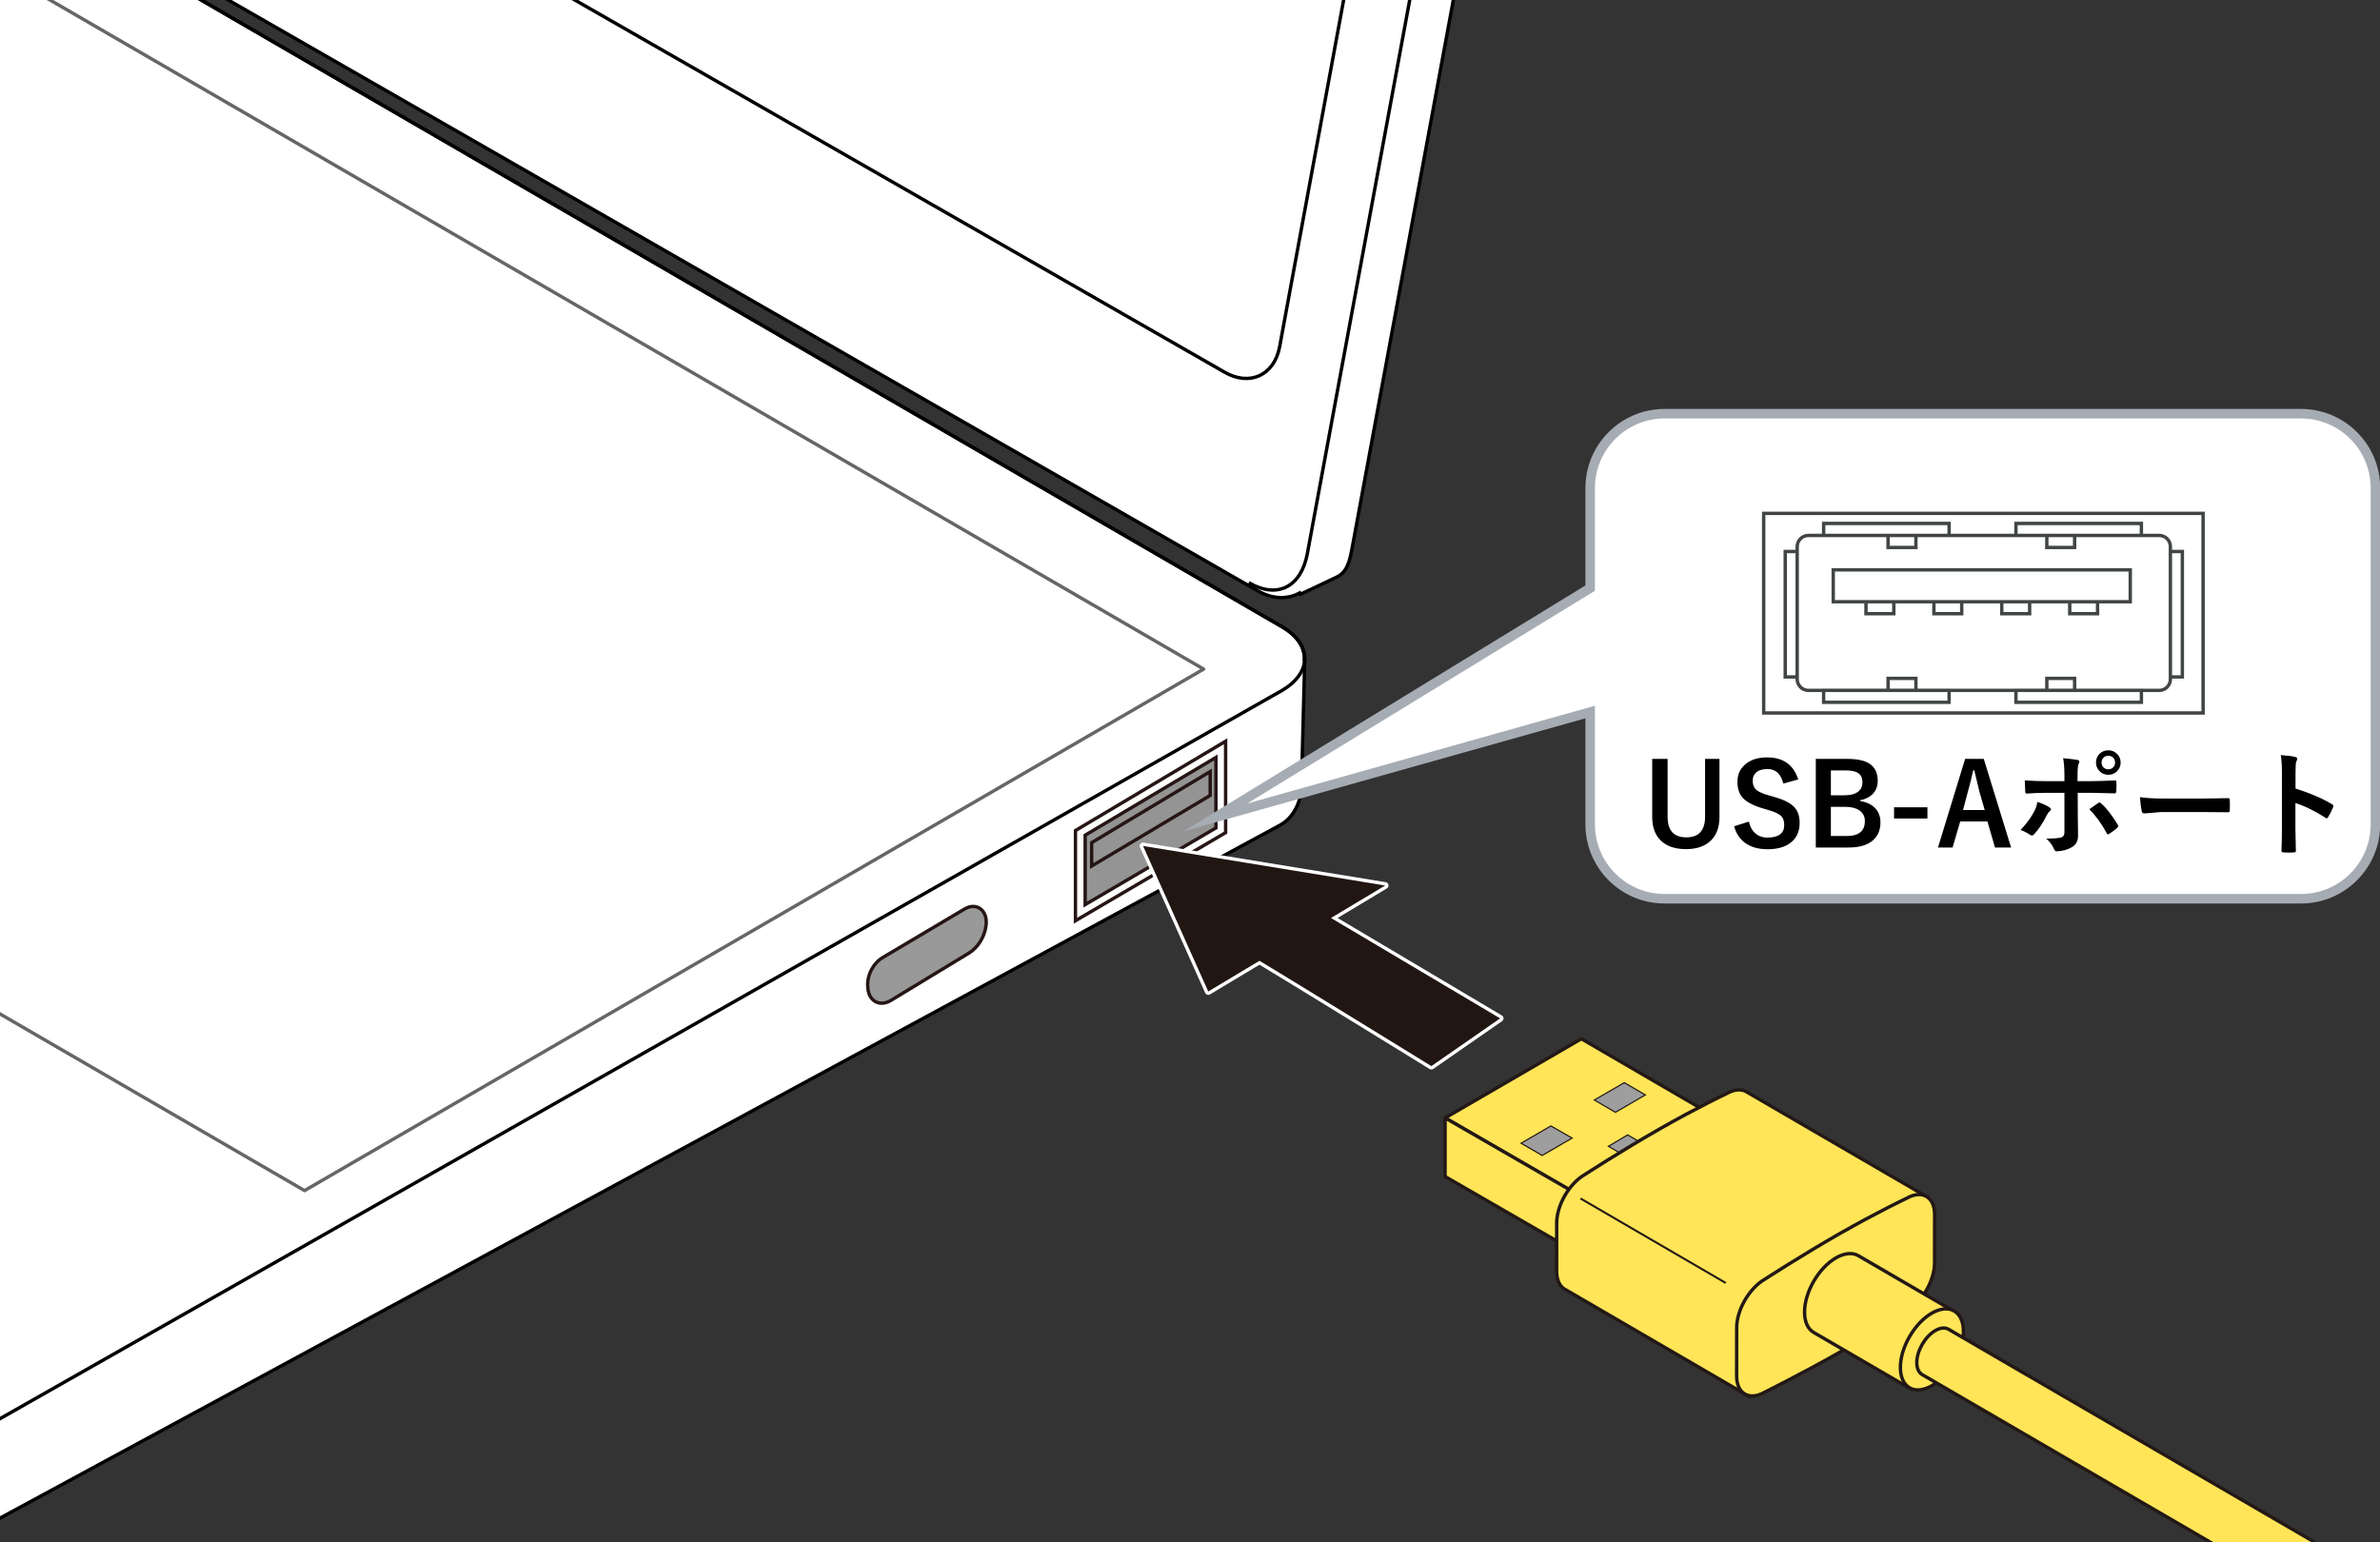 <?xml version="1.0" encoding="utf-8"?>
<!-- Generator: Adobe Illustrator 27.6.1, SVG Export Plug-In . SVG Version: 6.00 Build 0)  -->
<svg version="1.1" id="レイヤー_1" xmlns="http://www.w3.org/2000/svg" xmlns:xlink="http://www.w3.org/1999/xlink" x="0px"
	 y="0px" viewBox="0 0 500 324" enable-background="new 0 0 500 324" xml:space="preserve">
<rect x="0" y="0" width="500" height="324" fill="#333333" stroke="none"/>
<g>
	<g>
		<defs>
			<rect id="SVGID_1_" x="-13.054" y="-36.685" width="528.602" height="436.404"/>
		</defs>
		<clipPath id="SVGID_00000144323342540326461690000000181245250604812933_">
			<use xlink:href="#SVGID_1_"  overflow="visible"/>
		</clipPath>
		<g clip-path="url(#SVGID_00000144323342540326461690000000181245250604812933_)">
			<g>
				<path fill="#FFFFFF" stroke="#000000" stroke-width="0.709" d="M269.334,131.695l-512.926-297.477
					c-6.353-3.697-16.668-3.697-23.021,0L-605.788,26.893c-2.806,1.639-4.168,3.742-4.474,5.89l-0.268-0.016v0.783
					c0,0.032,0,0.045,0,0.092v18.58c-0.179,2.547,1.399,5.155,4.742,7.085l512.906,297.48c6.366,3.697,15.647,2.016,23.054,0
					l338.885-183.486c3.081-1.78,4.244-5.362,4.353-7.708l0.693-27.009l-0.077-0.016C274.115,136.083,272.613,133.6,269.334,131.695
					z"/>
				<path fill="#FFFFFF" stroke="#000000" stroke-width="0.709" d="M351.267-315.249l-500.993-287.554
					c-3.093-1.809-6.11-2.01-8.565-0.889l-5.394,2.79l-1.796,1.058c-2.115,1.215-3.777,3.375-4.372,6.551l-75.809,410.746
					c-1.291,6.964,2.64,15.445,8.744,19.034l500.999,287.57c3.285,1.917,6.443,1.901,8.974,0.521l0.153,0.278l7.44-3.519
					c2.422-1.09,2.895-3.339,3.528-6.807l75.834-410.742C361.295-303.147,357.358-311.676,351.267-315.249z"/>
				<path fill="none" stroke="#000000" stroke-width="0.709" d="M-169.207-588.384c1.272-6.947,5.522-9.325,11.351-5.937
					l501.011,287.554c3.778,2.471,7.708,11,6.405,17.918l-74.895,405.118c-1.253,6.919-6.2,9.731-12.31,6.158"/>
				<path fill="none" stroke="#000000" stroke-width="0.709" d="M-217.294-193.669c-5.343-3.128-8.763-10.568-7.644-16.598
					l66.126-358.237c1.125-6.027,6.328-8.405,11.696-5.292l474.451,271.835c5.311,3.128,8.743,10.54,7.612,16.598L268.833,72.842
					c-1.119,6.059-6.347,8.424-11.658,5.308L-217.294-193.669z"/>
				<path fill="none" stroke="#000000" stroke-width="0.709" d="M-92.882,337.763c6.366,3.681,16.676,3.681,23.054,0
					l339.162-192.69c6.347-3.714,6.347-9.696,0-13.377l-512.926-297.477c-6.353-3.697-16.668-3.697-23.021,0L-605.788,26.893
					c-6.366,3.71-6.353,9.693,0,13.39L-92.882,337.763z"/>
				<polygon fill="#FFFFFF" stroke="#666666" stroke-width="0.709" stroke-linejoin="round" points="63.98,250.165 
					252.864,140.587 -229.699,-139.337 -418.571,-29.8 				"/>
				<path fill="#FFFFFF" stroke="#000000" stroke-width="0.709" d="M-259.222,214.875c5.787,3.376,15.154,3.376,20.952,0
					l94.443-54.086c5.799-3.361,5.799-8.8,0-12.147l-143.201-82.19c-5.77-3.361-15.165-3.361-20.941,0l-94.465,54.075
					c-5.787,3.358-5.787,8.797,0,12.144L-259.222,214.875z"/>
				<g>
					<g>
						<g>
							<polygon fill="#FFFFFF" points="-409.646,-30.399 -380.804,-47.132 -350.032,-29.297 -378.886,-12.537 							"/>
						</g>
						<polygon fill="#FFFFFF" points="-410.297,-29.326 -381.449,-46.06 -350.683,-28.211 -379.514,-11.448 						"/>
						<g>
							<polygon fill="#FFFFFF" points="-377.178,-49.224 -348.347,-65.958 -281.045,-26.927 -309.894,-10.193 							"/>
						</g>
						<polygon fill="#FFFFFF" points="-377.84,-48.152 -348.986,-64.871 -281.702,-25.866 -310.539,-9.106 						"/>
						<g>
							<polygon fill="#FFFFFF" points="-344.744,-68.05 -315.878,-84.798 -285.107,-66.948 -313.955,-50.188 							"/>
						</g>
						<polygon fill="#FFFFFF" points="-345.372,-66.978 -316.518,-83.712 -274.722,-59.639 -303.565,-42.905 						"/>
						<g>
							<polygon fill="#FFFFFF" points="-312.282,-86.875 -283.416,-103.609 -252.638,-85.748 -281.492,-69.04 							"/>
						</g>
						<polygon fill="#FFFFFF" points="-312.927,-85.804 -284.061,-102.537 -253.295,-84.688 -282.132,-67.954 						"/>
						<g>
							<polygon fill="#FFFFFF" points="-279.79,-105.701 -250.953,-122.449 -220.175,-104.6 -249.041,-87.866 							"/>
						</g>
						<polygon fill="#FFFFFF" points="-280.458,-104.629 -251.592,-121.363 -220.832,-103.513 -249.669,-86.779 						"/>
						<g>
							<polygon fill="#FFFFFF" points="-247.351,-124.527 -228.071,-135.726 -197.277,-117.862 -216.579,-106.692 							"/>
						</g>
						<polygon fill="#FFFFFF" points="-247.978,-123.455 -228.711,-134.637 -197.933,-116.775 -217.23,-105.605 						"/>
					</g>
					<g>
						<g>
							<polygon fill="#FFFFFF" points="-373.134,-9.216 -344.286,-25.965 -313.508,-8.101 -342.351,8.633 							"/>
						</g>
						<polygon fill="#FFFFFF" points="-373.796,-8.144 -344.942,-24.878 -314.147,-7.014 -343.013,9.719 						"/>
						<polygon fill="#FFFFFF" points="-298.71,-40.37 -269.862,-57.104 -239.078,-39.241 -267.933,-22.507 						"/>
						<g>
							<polygon fill="#FFFFFF" points="-275.764,-65.708 -246.909,-82.442 -216.114,-64.578 -244.968,-47.844 							"/>
						</g>
						<polygon fill="#FFFFFF" points="-276.403,-64.621 -247.548,-81.355 -216.776,-63.492 -245.625,-46.758 						"/>
						<g>
							<polygon fill="#FFFFFF" points="-243.295,-84.534 -214.429,-101.268 -183.657,-83.403 -212.523,-66.669 							"/>
						</g>
						<polygon fill="#FFFFFF" points="-243.952,-83.447 -215.085,-100.181 -184.308,-82.343 -213.174,-65.583 						"/>
						<g>
							<polygon fill="#FFFFFF" points="-210.832,-103.345 -191.559,-114.53 -160.787,-96.68 -180.054,-85.495 							"/>
						</g>
						<polygon fill="#FFFFFF" points="-211.489,-102.285 -192.216,-113.441 -161.427,-95.605 -180.693,-84.435 						"/>
					</g>
					<g>
						<g>
							<polygon fill="#FFFFFF" points="-336.633,11.951 -307.779,-4.798 -276.983,13.081 -305.85,29.815 							"/>
						</g>
						<polygon fill="#FFFFFF" points="-337.272,13.04 -308.429,-3.708 -277.646,14.156 -306.512,30.902 						"/>
						<g>
							<polygon fill="#FFFFFF" points="-304.165,-6.846 -275.327,-23.609 -244.538,-5.745 -273.393,10.989 							"/>
						</g>
						<polygon fill="#FFFFFF" points="-304.804,-5.8 -275.938,-22.519 -245.177,-4.67 -274.043,12.076 						"/>
						<polygon fill="#FFFFFF" points="-262.192,-19.186 -233.349,-35.934 -202.577,-18.07 -231.397,-1.325 						"/>
						<g>
							<polygon fill="#FFFFFF" points="-239.239,-44.526 -210.396,-61.26 -179.613,-43.396 -208.479,-26.662 							"/>
						</g>
						<polygon fill="#FFFFFF" points="-239.907,-43.451 -211.041,-60.171 -180.264,-42.321 -209.118,-25.588 						"/>
						<g>
							<polygon fill="#FFFFFF" points="-206.788,-63.352 -177.94,-80.086 -147.156,-62.222 -175.999,-45.488 							"/>
						</g>
						<polygon fill="#FFFFFF" points="-207.416,-62.277 -178.59,-79.011 -147.819,-61.147 -176.65,-44.442 						"/>
						<g>
							<polygon fill="#FFFFFF" points="-174.325,-82.192 -155.035,-93.36 -124.275,-75.498 -143.548,-64.328 							"/>
						</g>
						<polygon fill="#FFFFFF" points="-174.976,-81.103 -155.68,-92.273 -124.914,-74.424 -144.204,-63.239 						"/>
					</g>
					<g>
						<g>
							<polygon fill="#FFFFFF" points="-300.109,33.147 -271.254,16.413 -240.494,34.248 -269.331,50.997 							"/>
						</g>
						<polygon fill="#FFFFFF" points="-300.759,34.207 -271.911,17.473 -241.133,35.338 -269.976,52.072 						"/>
						<g>
							<polygon fill="#FFFFFF" points="-267.64,14.296 -238.792,-2.438 -208.026,15.437 -236.868,32.156 							"/>
						</g>
						<polygon fill="#FFFFFF" points="-268.303,15.382 -239.448,-1.352 -208.671,16.512 -237.519,33.246 						"/>
						<polygon fill="#FFFFFF" points="-225.679,1.981 -196.825,-14.753 -166.042,3.112 -194.907,19.846 						"/>
						<g>
							<polygon fill="#FFFFFF" points="-202.727,-23.356 -173.861,-40.064 -143.1,-22.215 -171.943,-5.495 							"/>
						</g>
						<polygon fill="#FFFFFF" points="-203.389,-22.269 -174.523,-39.003 -143.739,-21.154 -172.594,-4.42 						"/>
						<g>
							<polygon fill="#FFFFFF" points="-170.253,-42.182 -141.427,-58.916 -110.638,-41.055 -139.504,-24.321 							"/>
						</g>
						<polygon fill="#FFFFFF" points="-170.921,-41.095 -142.054,-57.843 -111.282,-39.965 -140.131,-23.246 						"/>
						<g>
							<polygon fill="#FFFFFF" points="-137.802,-61.008 -118.534,-72.178 -87.739,-54.328 -107.012,-43.146 							"/>
						</g>
						<polygon fill="#FFFFFF" points="-138.441,-59.921 -119.185,-71.091 -88.395,-53.242 -107.669,-42.072 						"/>
					</g>
					<g>
						<g>
							<polygon fill="#FFFFFF" points="-263.596,54.317 -234.73,37.583 -130.945,97.782 -159.793,114.53 							"/>
						</g>
						<polygon fill="#FFFFFF" points="-264.259,55.404 -235.405,38.67 -131.584,98.871 -160.462,115.605 						"/>
						<g>
							<polygon fill="#FFFFFF" points="-231.14,35.492 -202.285,18.769 -171.507,36.607 -200.356,53.341 							"/>
						</g>
						<polygon fill="#FFFFFF" points="-231.79,36.578 -202.936,19.815 -172.164,37.694 -201.019,54.413 						"/>
						<polygon fill="#FFFFFF" points="-189.173,23.178 -160.324,6.444 -129.541,24.293 -158.395,41.013 						"/>
						<g>
							<polygon fill="#FFFFFF" points="-166.226,-2.16 -137.371,-18.894 -106.576,-1.059 -135.431,15.69 							"/>
						</g>
						<polygon fill="#FFFFFF" points="-166.865,-1.073 -138.022,-17.836 -107.238,0.028 -136.087,16.762 						"/>
						<g>
							<polygon fill="#FFFFFF" points="-133.757,-20.985 -104.891,-37.719 -74.119,-19.885 -102.968,-3.136 							"/>
						</g>
						<polygon fill="#FFFFFF" points="-134.414,-19.899 -105.548,-36.662 -74.77,-18.798 -103.624,-2.064 						"/>
						<g>
							<polygon fill="#FFFFFF" points="-101.277,-39.811 -82.022,-50.996 -51.25,-33.161 -70.517,-21.962 							"/>
						</g>
						<polygon fill="#FFFFFF" points="-101.951,-38.753 -82.661,-49.909 -51.877,-32.086 -71.156,-20.89 						"/>
					</g>
					<g>
						<g>
							<polygon fill="#FFFFFF" points="-194.615,56.673 -165.749,39.939 -135.001,57.775 -163.855,74.523 							"/>
						</g>
						<polygon fill="#FFFFFF" points="-195.266,57.745 -166.417,41.012 -135.628,58.861 -164.494,75.595 						"/>
						<polygon fill="#FFFFFF" points="-152.655,44.36 -123.8,27.611 -93.04,45.46 -121.871,62.194 						"/>
						<g>
							<polygon fill="#FFFFFF" points="-129.713,19.022 -100.859,2.288 -70.075,20.123 -98.941,36.872 							"/>
						</g>
						<polygon fill="#FFFFFF" points="-130.341,20.094 -101.486,3.36 -70.726,21.21 -99.569,37.944 						"/>
						<g>
							<polygon fill="#FFFFFF" points="-97.25,0.196 -68.402,-16.538 -37.607,1.297 -66.461,18.046 							"/>
						</g>
						<polygon fill="#FFFFFF" points="-97.878,1.242 -69.053,-15.466 -38.264,2.384 -67.1,19.107 						"/>
						<g>
							<polygon fill="#FFFFFF" points="-64.788,-18.644 -45.497,-29.829 -14.725,-11.979 -34.01,-0.794 							"/>
						</g>
						<polygon fill="#FFFFFF" points="-65.427,-17.557 -46.16,-28.739 -15.376,-10.904 -34.667,0.293 						"/>
					</g>
					<g>
						<g>
							<polygon fill="#FFFFFF" points="-158.12,77.84 -129.254,61.107 -98.465,78.956 -127.331,95.69 							"/>
						</g>
						<polygon fill="#FFFFFF" points="-158.765,78.93 -129.911,62.196 -99.116,80.031 -127.982,96.779 						"/>
						<polygon fill="#FFFFFF" points="-116.142,65.515 -87.288,48.796 -56.504,66.645 -85.37,83.379 						"/>
						<g>
							<polygon fill="#FFFFFF" points="-93.189,40.189 -64.323,23.47 -33.551,41.305 -62.417,58.039 							"/>
						</g>
						<polygon fill="#FFFFFF" points="-93.834,41.264 -64.986,24.53 -34.202,42.394 -63.068,59.114 						"/>
						<g>
							<polygon fill="#FFFFFF" points="-60.732,21.364 -31.878,4.63 -1.082,22.48 -29.949,39.199 							"/>
						</g>
						<polygon fill="#FFFFFF" points="-61.383,22.438 -32.517,5.719 -1.745,23.554 -30.594,40.288 						"/>
						<g>
							<polygon fill="#FFFFFF" points="-28.264,2.538 -8.996,-8.644 21.799,9.217 2.526,20.388 							"/>
						</g>
						<polygon fill="#FFFFFF" points="-28.903,3.613 -9.624,-7.558 21.142,10.278 1.869,21.463 						"/>
					</g>
					<g>
						<g>
							<polygon fill="#FFFFFF" points="-154.059,117.848 -125.193,101.114 -94.433,118.964 -123.287,135.686 							"/>
						</g>
						<polygon fill="#FFFFFF" points="-154.704,118.938 -125.838,102.204 -95.072,120.053 -123.938,136.773 						"/>
						<g>
							<polygon fill="#FFFFFF" points="-121.614,99.023 -92.748,82.277 -61.97,100.138 -90.819,116.872 							"/>
						</g>
						<polygon fill="#FFFFFF" points="-122.241,100.098 -93.398,83.364 -62.615,101.213 -91.493,117.961 						"/>
						<polygon fill="#FFFFFF" points="-79.653,86.697 -50.787,69.977 -20.003,87.813 -48.858,104.546 						"/>
						<g>
							<polygon fill="#FFFFFF" points="-56.688,61.371 -27.822,44.637 2.961,62.475 -25.893,79.209 							"/>
						</g>
						<polygon fill="#FFFFFF" points="-57.339,62.446 -28.473,45.712 2.316,63.561 -26.55,80.295 						"/>
						<g>
							<polygon fill="#FFFFFF" points="-24.22,42.545 4.646,25.8 35.418,43.65 6.552,60.384 							"/>
						</g>
						<polygon fill="#FFFFFF" points="-24.876,43.621 3.99,26.887 34.767,44.736 5.902,61.47 						"/>
						<g>
							<polygon fill="#FFFFFF" points="8.243,23.708 27.528,12.523 58.323,30.402 39.021,41.558 							"/>
						</g>
						<polygon fill="#FFFFFF" points="7.587,24.795 26.877,13.598 57.66,31.448 38.382,42.644 						"/>
					</g>
					<g>
						<g>
							<polygon fill="#FFFFFF" points="-117.541,139.033 -88.692,122.299 -57.897,140.16 -86.763,156.868 							"/>
						</g>
						<polygon fill="#FFFFFF" points="-118.197,140.105 -89.331,123.371 -58.553,141.206 -87.419,157.955 						"/>
						<g>
							<polygon fill="#FFFFFF" points="-85.078,120.207 -56.212,103.459 -25.463,121.308 -54.3,138.042 							"/>
						</g>
						<polygon fill="#FFFFFF" points="-85.728,121.279 -56.88,104.545 -26.091,122.395 -54.956,139.129 						"/>
						<polygon fill="#FFFFFF" points="-43.117,107.879 -14.262,91.145 16.515,108.98 -12.351,125.729 						"/>
						<g>
							<polygon fill="#FFFFFF" points="-20.164,82.556 8.702,65.808 39.462,83.657 10.596,100.391 							"/>
						</g>
						<polygon fill="#FFFFFF" points="-20.814,83.628 8.051,66.894 38.823,84.743 9.969,101.477 						"/>
						<g>
							<polygon fill="#FFFFFF" points="12.305,63.716 41.17,46.982 71.931,64.831 43.088,81.565 							"/>
						</g>
						<polygon fill="#FFFFFF" points="11.642,64.788 40.508,48.068 71.292,65.903 42.437,82.637 						"/>
						<g>
							<polygon fill="#FFFFFF" points="44.761,44.89 64.04,33.705 94.824,51.555 75.527,62.74 							"/>
						</g>
						<polygon fill="#FFFFFF" points="44.111,45.977 63.396,34.78 94.162,52.644 74.882,63.826 						"/>
					</g>
					<g>
						<g>
							<polygon fill="#FFFFFF" points="-48.565,141.375 -19.717,124.641 11.073,142.505 -17.793,159.239 							"/>
						</g>
						<polygon fill="#FFFFFF" points="-49.227,142.461 -20.373,125.727 10.404,143.565 -18.444,160.325 						"/>
						<polygon fill="#FFFFFF" points="-6.604,129.049 22.25,112.326 53.033,130.165 24.168,146.899 						"/>
						<g>
							<polygon fill="#FFFFFF" points="16.348,103.723 45.215,86.975 75.987,104.853 47.12,121.587 							"/>
						</g>
						<polygon fill="#FFFFFF" points="15.703,104.798 44.552,88.064 75.336,105.914 46.469,122.648 						"/>
						<g>
							<polygon fill="#FFFFFF" points="48.805,84.883 77.66,68.164 108.455,86.027 79.589,102.732 							"/>
						</g>
						<polygon fill="#FFFFFF" points="48.154,85.972 77.021,69.238 107.793,87.088 78.944,103.822 						"/>
						<g>
							<polygon fill="#FFFFFF" points="81.274,66.057 100.541,54.901 131.336,72.736 112.046,83.936 							"/>
						</g>
						<polygon fill="#FFFFFF" points="80.6,67.147 99.914,55.962 130.697,73.826 111.395,84.981 						"/>
					</g>
					<g>
						<polygon fill="#FFFFFF" points="-45.492,182.562 -16.626,165.828 14.478,183.587 -14.389,200.321 						"/>
						<polygon fill="#FFFFFF" points="-82.183,161.737 -53.317,145.003 -22.213,162.763 -51.079,179.497 						"/>
						<g>
							<polygon fill="#FFFFFF" points="85.318,106.065 114.184,89.331 144.944,107.195 116.09,123.929 							"/>
						</g>
						<polygon fill="#FFFFFF" points="84.691,107.154 113.545,90.42 144.305,108.255 115.439,124.989 						"/>
						<g>
							<polygon fill="#FFFFFF" points="117.781,87.239 137.065,76.072 167.843,93.906 148.558,105.103 							"/>
						</g>
						<polygon fill="#FFFFFF" points="117.136,88.328 136.414,77.129 167.198,94.993 147.931,106.164 						"/>
					</g>
					<g>
						<g>
							<polygon fill="#FFFFFF" points="-8.003,202.552 20.846,185.818 51.629,203.668 22.775,220.413 							"/>
						</g>
						<polygon fill="#FFFFFF" points="-8.66,203.639 20.207,186.89 50.967,204.754 22.136,221.488 						"/>
						<g>
							<polygon fill="#FFFFFF" points="24.46,183.726 53.303,166.992 84.086,184.854 55.238,201.588 							"/>
						</g>
						<polygon fill="#FFFFFF" points="-14.258,162.592 14.59,145.843 83.447,185.943 54.581,202.662 						"/>
						<polygon fill="#FFFFFF" points="27.647,148.779 56.495,132.031 116.966,166.186 88.1,182.905 						"/>
						<g>
							<polygon fill="#FFFFFF" points="121.854,127.249 150.69,110.515 181.48,128.377 152.625,145.111 							"/>
						</g>
						<polygon fill="#FFFFFF" points="121.197,128.321 150.046,111.587 180.841,129.452 151.975,146.186 						"/>
						<polygon fill="#FFFFFF" points="52.462,125.252 81.317,108.518 112.077,126.353 83.21,143.087 						"/>
						<polygon fill="#FFFFFF" points="88.969,146.419 117.817,129.685 148.612,147.549 119.747,164.283 						"/>
						<g>
							<polygon fill="#FFFFFF" points="154.299,108.424 173.578,97.239 204.35,115.088 185.082,126.285 							"/>
						</g>
						<polygon fill="#FFFFFF" points="153.648,109.51 172.951,98.325 203.699,116.175 184.42,127.36 						"/>
					</g>
				</g>
			</g>
			<path fill="#999999" stroke="#271515" stroke-width="0.709" stroke-miterlimit="10" d="M202.645,190.994l-17.215,10.209
				c-2.004,1.188-3.331,3.793-3.127,6.139l0.032,0.367c0.235,2.699,2.542,3.886,4.841,2.491l16.358-9.926
				c1.964-1.191,3.405-3.564,3.64-5.992v0C207.47,191.231,205.122,189.525,202.645,190.994z"/>
			<g>
				<polygon fill="#FFFFFF" stroke="#271515" stroke-width="0.709" stroke-miterlimit="10" points="257.482,155.745 
					225.939,174.507 225.939,193.457 257.482,174.956 				"/>
				<polygon fill="#949494" stroke="#271515" stroke-width="0.709" stroke-miterlimit="10" points="227.976,175.488 
					255.444,159.15 255.444,173.962 227.976,190.075 				"/>
				<polygon fill="none" stroke="#271515" stroke-width="0.709" stroke-miterlimit="10" points="254.241,162.119 229.338,177.057 
					229.338,181.969 254.241,167.137 				"/>
			</g>
		</g>
	</g>
	<g>
		<path fill="#221612" d="M300.708,224.366c-0.064,0-0.129-0.018-0.186-0.053c-0.299-0.184-29.597-18.24-35.919-22.021
			l-10.587,6.342c-0.055,0.034-0.118,0.051-0.182,0.051c-0.036,0-0.071-0.005-0.106-0.017c-0.097-0.03-0.176-0.101-0.217-0.193
			l-13.699-30.583c-0.054-0.119-0.037-0.258,0.042-0.361c0.068-0.088,0.172-0.138,0.281-0.138c0.019,0,0.038,0.001,0.058,0.005
			l50.869,8.312c0.146,0.024,0.263,0.137,0.29,0.283c0.028,0.146-0.038,0.294-0.166,0.37l-10.878,6.518l35.03,20.791
			c0.104,0.062,0.169,0.171,0.174,0.292c0.004,0.121-0.054,0.235-0.152,0.304l-14.45,10.034
			C300.85,224.345,300.778,224.366,300.708,224.366z"/>
		<path fill="#FFFFFF" d="M240.135,177.748l50.87,8.312l-11.388,6.823l35.541,21.094l-14.45,10.034c0,0-30.115-18.561-36.104-22.132
			l-10.768,6.452L240.135,177.748 M240.135,177.039c-0.218,0-0.426,0.101-0.562,0.277c-0.159,0.207-0.192,0.484-0.085,0.722
			l13.7,30.583c0.083,0.185,0.241,0.325,0.434,0.386c0.07,0.022,0.141,0.033,0.213,0.033c0.127,0,0.253-0.034,0.364-0.101
			l10.404-6.234c6.68,4.005,35.437,21.728,35.732,21.91c0.114,0.07,0.243,0.105,0.372,0.105c0.142,0,0.283-0.042,0.404-0.127
			l14.45-10.034c0.198-0.138,0.313-0.366,0.304-0.607c-0.009-0.241-0.139-0.461-0.346-0.584l-34.519-20.487l10.369-6.213
			c0.255-0.153,0.388-0.449,0.332-0.741c-0.056-0.292-0.288-0.518-0.582-0.566l-50.87-8.312
			C240.211,177.042,240.173,177.039,240.135,177.039L240.135,177.039z"/>
	</g>
	<g id="編集モード_00000083056122962093358340000016164224867766958782_">
		<g>
			<g>
				<polyline fill="#FFE557" stroke="#231815" stroke-width="0.709" stroke-linejoin="round" points="333.419,252.194 
					303.592,234.894 332.225,218.264 364.597,237.115 				"/>
				<polygon fill="#9E9E9F" stroke="#231815" stroke-width="0.25" points="323.983,242.782 319.549,240.211 325.826,236.577 
					330.267,239.142 				"/>
				<polygon fill="#9E9E9F" stroke="#231815" stroke-width="0.25" points="339.382,233.713 334.945,231.134 341.232,227.487 
					345.666,230.058 				"/>
				<polygon fill="#9E9E9F" stroke="#231815" stroke-width="0.25" points="340.174,242.181 337.902,240.854 341.944,238.464 
					344.217,239.777 				"/>
				<polygon fill="#FFE557" stroke="#231815" stroke-width="0.709" stroke-linejoin="round" points="334.467,265.029 
					303.592,247.212 303.592,234.894 334.467,252.697 				"/>
			</g>
			<g>
				<path fill="#FFE557" stroke="#231815" stroke-width="0.709" stroke-linejoin="round" d="M367.804,293.619l-38.864-22.61
					c-1.177-0.572-1.917-1.934-1.915-3.91l0.01-10.137c0.004-3.738,2.661-8.312,5.905-10.165c0,0,7.633-4.964,15.672-9.556
					c8.04-4.592,14.117-7.458,14.117-7.458c1.622-0.926,3.096-1.004,4.163-0.383l38.173,22.208"/>
				<path fill="#FFE557" stroke="#231815" stroke-width="0.709" stroke-linejoin="round" d="M370.753,268.796
					c0,0,7.633-4.964,15.672-9.556c8.04-4.592,14.117-7.458,14.117-7.458c3.244-1.853,5.895-0.311,5.891,3.427l-0.01,10.137
					c-0.004,3.738-2.661,8.312-5.905,10.165c0,0-7.011,4.609-14.3,8.773c-7.289,4.163-15.489,8.242-15.489,8.242
					c-3.244,1.853-5.895,0.311-5.891-3.427l0.01-10.137C364.852,275.223,367.509,270.649,370.753,268.796z"/>
				<g>
					<path fill="#FFE557" stroke="#231815" stroke-width="0.709" stroke-linejoin="round" d="M410.759,275.68l-20.347-11.837
						c-1.197-0.696-2.851-0.605-4.679,0.439c-3.656,2.088-6.623,7.196-6.627,11.409c-0.002,2.112,0.741,3.599,1.944,4.292
						l20.657,12.018"/>
					
						<ellipse transform="matrix(0.502 -0.865 0.865 0.502 -43.154 492.208)" fill="#FFE557" stroke="#231815" stroke-width="0.709" stroke-linejoin="round" stroke-miterlimit="4" cx="405.819" cy="283.576" rx="9.329" ry="5.409"/>
				</g>
				<path fill="#FFE557" stroke="#231815" stroke-width="0.709" stroke-linejoin="round" d="M486.357,324.097l-76.994-44.793
					c-0.707-0.411-1.683-0.357-2.763,0.259c-2.159,1.233-3.911,4.249-3.913,6.737c-0.001,1.247,0.438,2.125,1.148,2.534l77.177,44.9
					"/>
				
					<line fill="none" stroke="#231815" stroke-width="0.425" stroke-miterlimit="10" x1="362.557" y1="269.575" x2="332.027" y2="251.813"/>
			</g>
		</g>
	</g>
</g>
<path fill="#FFFFFF" d="M483.441,86.926H349.666c-8.569,0-15.592,7.018-15.592,15.587v21.058l-78.778,48.195l78.778-22.159v23.644
	c0,8.579,7.023,15.587,15.592,15.587h133.775c8.579,0,15.597-7.008,15.597-15.587v-70.738
	C499.038,93.944,492.02,86.926,483.441,86.926"/>
<path fill="none" stroke="#A6ACB3" stroke-width="2" stroke-miterlimit="10" d="M483.441,86.926H349.666
	c-8.569,0-15.592,7.018-15.592,15.587v21.058l-78.778,48.195l78.778-22.159v23.644c0,8.579,7.023,15.587,15.592,15.587h133.775
	c8.579,0,15.597-7.008,15.597-15.587v-70.738C499.038,93.944,492.02,86.926,483.441,86.926z"/>
<g>
	<path d="M361.233,159.455v12.188c0,2.344-0.719,4.105-2.156,5.285c-1.211,0.992-2.836,1.488-4.875,1.488
		c-2.367,0-4.172-0.641-5.414-1.922c-1.125-1.164-1.688-2.781-1.688-4.852v-12.188h3.234v12.141c0,2.898,1.312,4.348,3.938,4.348
		s3.938-1.449,3.938-4.348v-12.141H361.233z"/>
	<path d="M377.78,163.779l-3.141,0.855c-0.484-2.031-1.59-3.047-3.316-3.047c-1.047,0-1.848,0.246-2.402,0.738
		c-0.469,0.422-0.703,0.984-0.703,1.688c0,0.875,0.27,1.539,0.809,1.992c0.492,0.406,1.363,0.781,2.613,1.125l0.984,0.293
		c2.18,0.594,3.672,1.371,4.477,2.332c0.648,0.781,0.973,1.836,0.973,3.164c0,1.805-0.641,3.195-1.922,4.172
		c-1.172,0.898-2.773,1.348-4.805,1.348c-1.961,0-3.551-0.453-4.77-1.359c-1.102-0.82-1.855-1.977-2.262-3.469l3.094-0.984
		c0.258,1.148,0.762,2.016,1.512,2.602c0.648,0.508,1.434,0.762,2.355,0.762c2.375,0,3.562-0.887,3.562-2.66
		c0-0.891-0.262-1.555-0.785-1.992c-0.508-0.43-1.457-0.84-2.848-1.23l-0.961-0.281c-2.07-0.617-3.492-1.402-4.266-2.355
		c-0.648-0.797-0.973-1.879-0.973-3.246c0-1.57,0.609-2.828,1.828-3.773c1.117-0.875,2.582-1.312,4.395-1.312
		C374.612,159.138,376.796,160.685,377.78,163.779z"/>
	<path d="M381.472,159.455h6.645c2.391,0,4.098,0.461,5.121,1.383c0.828,0.742,1.242,1.824,1.242,3.246
		c0,1.141-0.379,2.082-1.137,2.824c-0.648,0.641-1.504,1.051-2.566,1.23v0.164c1.469,0.242,2.574,0.801,3.316,1.676
		c0.641,0.758,0.961,1.695,0.961,2.812c0,1.773-0.645,3.125-1.934,4.055c-1.148,0.82-2.703,1.23-4.664,1.23h-6.984V159.455z
		 M384.636,161.88v5.227h2.836c1.328,0,2.32-0.277,2.977-0.832c0.547-0.461,0.82-1.086,0.82-1.875c0-0.914-0.301-1.57-0.902-1.969
		c-0.555-0.367-1.426-0.551-2.613-0.551H384.636z M384.636,169.533v6.117h3.457c1.297,0,2.262-0.309,2.895-0.926
		c0.531-0.523,0.797-1.246,0.797-2.168c0-1.016-0.406-1.789-1.219-2.32c-0.719-0.469-1.68-0.703-2.883-0.703H384.636z"/>
	<path d="M404.921,169.626v2.355h-7.008v-2.355H404.921z"/>
	<path d="M416.757,159.455l5.742,18.621h-3.387l-1.582-5.473h-5.719l-1.605,5.473h-3.07l5.707-18.621H416.757z M416.956,170.201
		l-1.09-3.773c-0.141-0.531-0.508-2.059-1.102-4.582h-0.211c-0.398,1.742-0.781,3.262-1.148,4.559l-1.008,3.797H416.956z"/>
	<path d="M428.019,168.501c1.023,0.32,1.855,0.688,2.496,1.102c0.242,0.164,0.363,0.316,0.363,0.457c0,0.117-0.09,0.246-0.27,0.387
		c-0.211,0.172-0.41,0.441-0.598,0.809c-0.789,1.617-1.676,2.957-2.66,4.02c-0.18,0.188-0.336,0.281-0.469,0.281
		c-0.102,0-0.227-0.047-0.375-0.141c-0.82-0.539-1.5-0.875-2.039-1.008c1.25-1.297,2.219-2.617,2.906-3.961
		C427.694,169.869,427.909,169.22,428.019,168.501z M433.702,164.13v-1.125c0-1.586-0.09-2.816-0.27-3.691
		c1.367,0.117,2.359,0.234,2.977,0.352c0.289,0.062,0.434,0.184,0.434,0.363c0,0.109-0.047,0.254-0.141,0.434
		c-0.164,0.305-0.246,1.105-0.246,2.402v1.266h2.953c0.914,0,2.547-0.051,4.898-0.152c0.023,0,0.039,0,0.047,0
		c0.18,0,0.27,0.129,0.27,0.387c0.008,0.289,0.012,0.547,0.012,0.773c0,0.398-0.012,0.766-0.035,1.102
		c-0.031,0.32-0.145,0.473-0.34,0.457c-2.492-0.078-4.141-0.117-4.945-0.117h-2.824l0.023,4.852l0.047,4.172
		c0,1.164-0.473,1.988-1.418,2.473c-0.891,0.5-1.914,0.766-3.07,0.797c-0.25,0-0.441-0.168-0.574-0.504
		c-0.367-0.844-0.906-1.566-1.617-2.168c1.602,0,2.691-0.094,3.27-0.281c0.367-0.164,0.551-0.516,0.551-1.055v-8.285h-3.773
		c-1.453,0-2.836,0.055-4.148,0.164c-0.211,0-0.316-0.16-0.316-0.48c-0.062-1.148-0.094-1.914-0.094-2.297
		c1.422,0.109,2.926,0.164,4.512,0.164H433.702z M438.94,170.037c0.227-0.164,0.562-0.402,1.008-0.715
		c0.367-0.258,0.641-0.449,0.82-0.574c0.109-0.086,0.211-0.129,0.305-0.129c0.125,0,0.246,0.074,0.363,0.223
		c1.07,0.914,2.215,2.379,3.434,4.395c0.086,0.141,0.129,0.258,0.129,0.352c0,0.125-0.082,0.254-0.246,0.387
		c-0.352,0.336-0.887,0.738-1.605,1.207c-0.141,0.086-0.242,0.129-0.305,0.129c-0.086,0-0.168-0.074-0.246-0.223
		C441.542,173.119,440.323,171.435,438.94,170.037z M442.925,157.65c0.773,0,1.414,0.281,1.922,0.844
		c0.445,0.484,0.668,1.062,0.668,1.734c0,0.766-0.285,1.402-0.855,1.91c-0.484,0.438-1.062,0.656-1.734,0.656
		c-0.773,0-1.414-0.281-1.922-0.844c-0.445-0.484-0.668-1.059-0.668-1.723c0-0.797,0.285-1.445,0.855-1.945
		C441.675,157.861,442.253,157.65,442.925,157.65z M442.925,158.798c-0.438,0-0.793,0.152-1.066,0.457
		c-0.234,0.266-0.352,0.59-0.352,0.973c0,0.438,0.152,0.793,0.457,1.066c0.258,0.234,0.578,0.352,0.961,0.352
		c0.438,0,0.793-0.152,1.066-0.457c0.234-0.266,0.352-0.586,0.352-0.961c0-0.445-0.152-0.805-0.457-1.078
		C443.628,158.916,443.308,158.798,442.925,158.798z"/>
	<path d="M449.569,167.494c1.25,0.195,2.977,0.293,5.18,0.293h7.734c0.758,0,1.734-0.012,2.93-0.035
		c1.523-0.023,2.387-0.039,2.59-0.047c0.039,0,0.078,0,0.117,0c0.211,0,0.316,0.113,0.316,0.34c0.023,0.367,0.035,0.746,0.035,1.137
		c0,0.383-0.012,0.758-0.035,1.125c0,0.242-0.113,0.363-0.34,0.363h-0.094c-2.398-0.031-4.184-0.047-5.355-0.047h-8.637
		l-3.527,0.293c-0.305,0-0.488-0.168-0.551-0.504C449.792,169.779,449.671,168.806,449.569,167.494z"/>
	<path d="M482.253,165.689c3.016,0.945,5.559,2.035,7.629,3.27c0.211,0.109,0.316,0.246,0.316,0.41c0,0.062-0.016,0.133-0.047,0.211
		c-0.297,0.75-0.641,1.445-1.031,2.086c-0.102,0.18-0.207,0.27-0.316,0.27c-0.094,0-0.184-0.039-0.27-0.117
		c-2.25-1.445-4.352-2.473-6.305-3.082v5.309c0,0.875,0.031,2.441,0.094,4.699c0,0.031,0,0.055,0,0.07
		c0,0.195-0.145,0.293-0.434,0.293c-0.359,0.023-0.715,0.035-1.066,0.035c-0.359,0-0.715-0.012-1.066-0.035
		c-0.305,0-0.457-0.121-0.457-0.363c0.062-1.547,0.094-3.121,0.094-4.723v-11.812c0-1.461-0.078-2.645-0.234-3.551
		c1.406,0.094,2.406,0.223,3,0.387c0.305,0.062,0.457,0.199,0.457,0.41c0,0.133-0.066,0.316-0.199,0.551
		c-0.109,0.211-0.164,0.961-0.164,2.25V165.689z"/>
</g>
<path fill="none" stroke="#414644" stroke-width="0.709" d="M385.134,126.433v-6.695h62.401v6.695H385.134z M385.134,126.433
	 M430.003,145.062v-2.52h5.841v2.52H430.003z M430.003,145.062 M396.65,145.062v-2.52h5.851v2.52H396.65z M396.65,145.062
	 M423.516,147.572v-2.52h26.358v2.52H423.516z M423.516,147.572 M383.118,147.572v-2.52h26.358v2.52H383.118z M383.118,147.572
	 M435.844,115.031v-2.524h-5.841v2.524H435.844z M435.844,115.031 M440.665,128.953v-2.52h-5.846v2.52H440.665z M440.665,128.953
	 M426.392,128.953v-2.52h-5.851v2.52H426.392z M426.392,128.953 M412.124,128.953v-2.52h-5.841v2.52H412.124z M412.124,128.953
	 M397.86,128.953v-2.52h-5.846v2.52H397.86z M397.86,128.953 M402.501,115.031v-2.524h-5.851v2.524H402.501z M402.501,115.031
	 M449.87,112.506v-2.52h-26.354v2.52H449.87z M449.87,112.506 M458.477,142.234V115.88h-2.51v26.354H458.477z M458.477,142.234
	 M377.561,142.234V115.88h-2.515v26.354H377.561z M377.561,142.234 M409.476,112.506v-2.52h-26.358v2.52H409.476z M409.476,112.506
	 M455.967,142.713c0,1.286-1.058,2.349-2.344,2.349H379.91c-1.281,0-2.349-1.063-2.349-2.349v-27.867
	c0-1.286,1.068-2.339,2.349-2.339h73.713c1.286,0,2.344,1.053,2.344,2.339V142.713z"/>
<path fill="none" stroke="#414644" stroke-width="0.709" d="M370.52,149.807v-41.941h92.314v41.941H370.52z M370.52,149.807"/>
<g>
	<defs>
		<rect id="SVGID_00000150822396208026849960000006151674964884850600_" x="-467.395" y="43.876" width="526.32" height="434.52"/>
	</defs>
	<clipPath id="SVGID_00000044883534135700557190000007039206755093525667_">
		<use xlink:href="#SVGID_00000150822396208026849960000006151674964884850600_"  overflow="visible"/>
	</clipPath>
	<g clip-path="url(#SVGID_00000044883534135700557190000007039206755093525667_)">
		<g>
			<path fill="#FFFFFF" stroke="#000000" stroke-width="0.709" d="M-186.226,211.529L-696.937-84.663
				c-6.326-3.681-16.596-3.681-22.922,0L-1057.57,107.18c-2.794,1.632-4.15,3.726-4.455,5.864l-0.267-0.016v0.779
				c0,0.032,0,0.044,0,0.092v18.5c-0.178,2.536,1.393,5.132,4.722,7.054l510.692,296.196c6.339,3.681,15.579,2.008,22.955,0
				l337.422-182.693c3.067-1.772,4.226-5.339,4.334-7.675l0.69-26.892l-0.077-0.016
				C-181.465,215.898-182.961,213.426-186.226,211.529z"/>
			<path fill="#FFFFFF" stroke="#000000" stroke-width="0.709" d="M-104.647-233.485l-498.83-286.312
				c-3.08-1.801-6.084-2.001-8.528-0.885l-5.371,2.778l-1.788,1.053c-2.106,1.209-3.761,3.361-4.353,6.523l-75.482,408.973
				c-1.285,6.934,2.629,15.378,8.706,18.952l498.836,286.329c3.271,1.909,6.415,1.893,8.935,0.519l0.152,0.276l7.408-3.503
				c2.412-1.085,2.882-3.325,3.512-6.777l75.507-408.969C-94.663-221.435-98.582-229.928-104.647-233.485z"/>
			<path fill="none" stroke="#000000" stroke-width="0.709" d="M-622.874-505.441c1.266-6.917,5.498-9.285,11.302-5.912
				l498.848,286.312c3.761,2.46,7.675,10.952,6.377,17.841l-74.572,403.369c-1.247,6.889-6.173,9.689-12.257,6.131"/>
			<path fill="none" stroke="#000000" stroke-width="0.709" d="M-670.753-112.431c-5.32-3.115-8.725-10.522-7.611-16.527
				l65.84-356.69c1.12-6.001,6.3-8.369,11.646-5.269l472.403,270.661c5.288,3.115,8.705,10.494,7.579,16.527l-65.828,356.659
				c-1.114,6.033-6.319,8.387-11.608,5.285L-670.753-112.431z"/>
			<path fill="none" stroke="#000000" stroke-width="0.709" d="M-546.878,416.707c6.339,3.666,16.604,3.666,22.955,0
				l337.698-191.859c6.32-3.698,6.32-9.654,0-13.319L-696.937-84.663c-6.326-3.681-16.596-3.681-22.922,0L-1057.57,107.18
				c-6.339,3.694-6.326,9.651,0,13.332L-546.878,416.707z"/>
			<polygon fill="none" stroke="#000000" stroke-width="0.709" stroke-linejoin="round" points="-430.726,306.211 
				-242.657,197.106 -683.104,-58.333 -871.161,50.731 			"/>
			<path fill="#FFFFFF" stroke="#000000" stroke-width="0.709" d="M-712.5,294.351c5.762,3.361,15.088,3.361,20.862,0
				l94.035-53.853c5.774-3.347,5.774-8.762,0-12.094l-142.583-81.835c-5.745-3.347-15.099-3.347-20.851,0l-94.057,53.841
				c-5.762,3.344-5.762,8.759,0,12.091L-712.5,294.351z"/>
			<polygon fill="#FFFFFF" stroke="#000000" stroke-width="0.709" points="-421.681,312.348 -232.035,201.884 -200.774,219.322 
				-390.437,329.787 			"/>
		</g>
		<path fill="#999999" stroke="#221612" stroke-width="0.709" stroke-miterlimit="10" d="M-252.627,270.572l-17.141,10.165
			c-1.995,1.183-3.316,3.777-3.113,6.112l0.032,0.365c0.234,2.687,2.531,3.87,4.82,2.481l16.287-9.883
			c1.955-1.186,3.391-3.549,3.625-5.966l0,0C-247.823,270.808-250.161,269.11-252.627,270.572z"/>
		<g>
			<polygon fill="#949494" stroke="#221612" stroke-width="0.709" stroke-miterlimit="10" points="-198.027,235.476 
				-229.434,254.157 -229.434,273.025 -198.027,254.603 			"/>
			<polygon fill="none" stroke="#221612" stroke-width="0.709" stroke-miterlimit="10" points="-227.406,255.134 -200.056,238.866 
				-200.056,253.613 -227.406,269.657 			"/>
			<polygon fill="none" stroke="#221612" stroke-width="0.709" stroke-miterlimit="10" points="-202.388,242.436 -226.522,256.884 
				-226.522,261.775 -202.388,247.433 			"/>
		</g>
	</g>
</g>
<g>
</g>
<g>
</g>
<g>
</g>
<g>
</g>
<g>
</g>
<g>
</g>
</svg>
